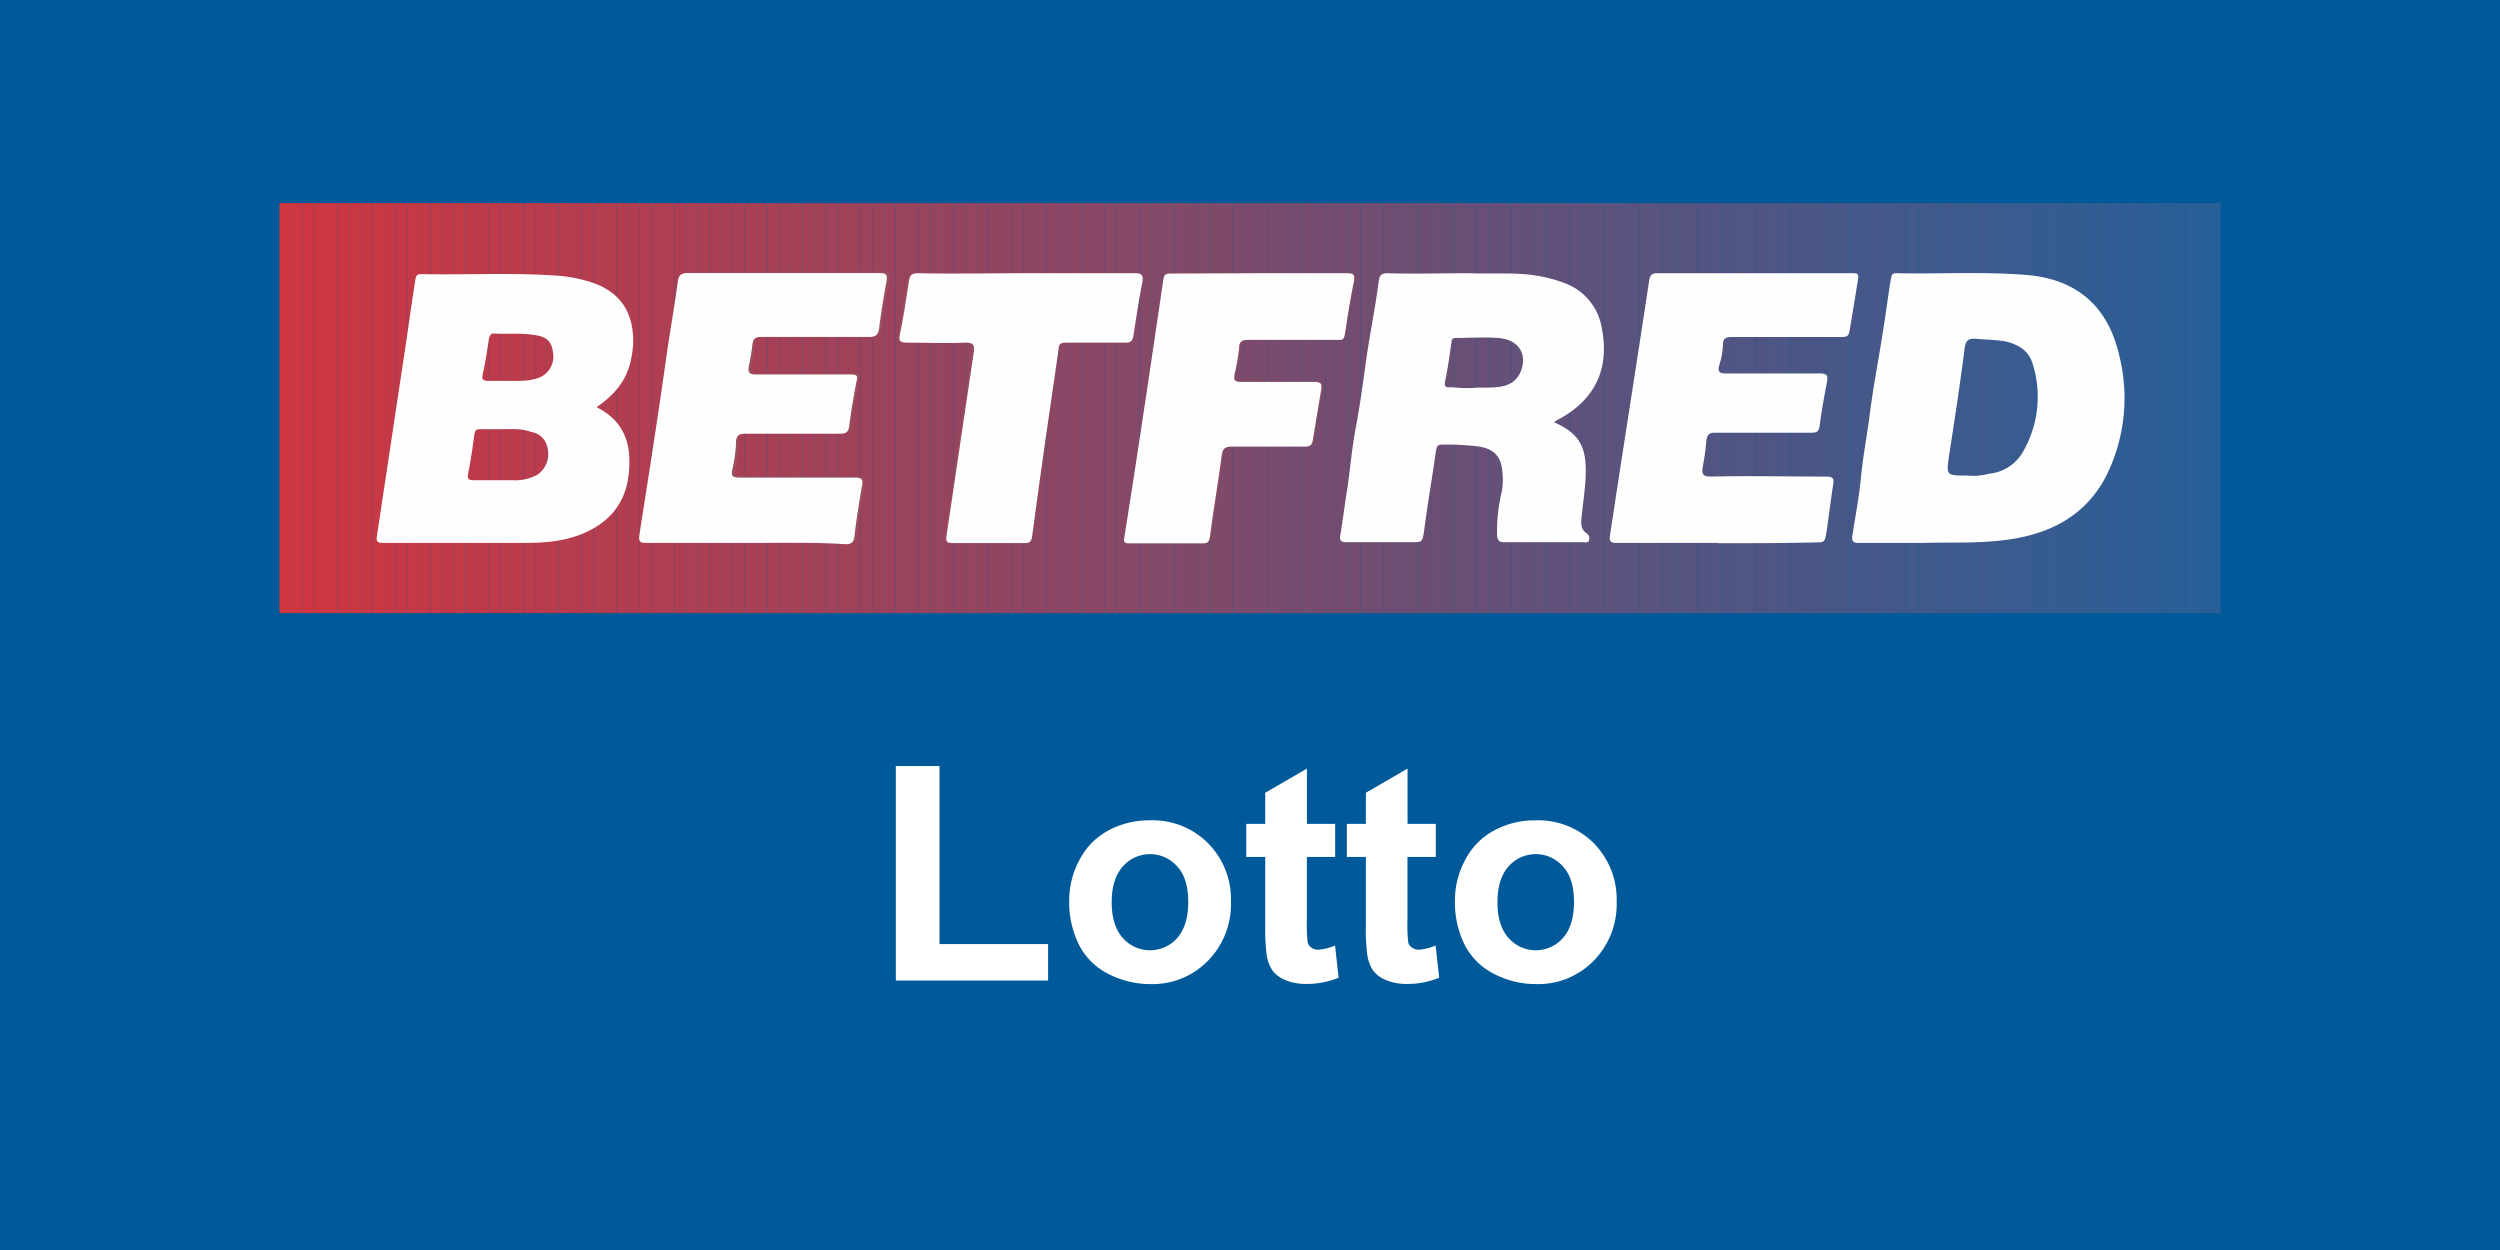 <svg xmlns="http://www.w3.org/2000/svg" xmlns:xlink="http://www.w3.org/1999/xlink" viewBox="0 0 600 300"><defs><style>.cls-1{fill:none;}.cls-2{fill:#005a9a;}.cls-3{clip-path:url(#clip-path);}.cls-4{fill:#cf3640;}.cls-5{fill:#ce3641;}.cls-6{fill:#cd3641;}.cls-7{fill:#cc3742;}.cls-8{fill:#cb3742;}.cls-9{fill:#ca3743;}.cls-10{fill:#c93743;}.cls-11{fill:#c83844;}.cls-12{fill:#c73844;}.cls-13{fill:#c63845;}.cls-14{fill:#c53845;}.cls-15{fill:#c43946;}.cls-16{fill:#c33946;}.cls-17{fill:#c23947;}.cls-18{fill:#c13947;}.cls-19{fill:#c03a48;}.cls-20{fill:#bf3a48;}.cls-21{fill:#be3a49;}.cls-22{fill:#bd3a4a;}.cls-23{fill:#bc3b4a;}.cls-24{fill:#bb3b4b;}.cls-25{fill:#ba3b4b;}.cls-26{fill:#b93b4c;}.cls-27{fill:#b83c4c;}.cls-28{fill:#b73c4d;}.cls-29{fill:#b63c4d;}.cls-30{fill:#b53c4e;}.cls-31{fill:#b43d4e;}.cls-32{fill:#b33d4f;}.cls-33{fill:#b23d4f;}.cls-34{fill:#b13d50;}.cls-35{fill:#b03e50;}.cls-36{fill:#af3e51;}.cls-37{fill:#ae3e51;}.cls-38{fill:#ad3e52;}.cls-39{fill:#ac3f53;}.cls-40{fill:#ab3f53;}.cls-41{fill:#aa3f54;}.cls-42{fill:#a93f54;}.cls-43{fill:#a84055;}.cls-44{fill:#a74055;}.cls-45{fill:#a64056;}.cls-46{fill:#a54056;}.cls-47{fill:#a44157;}.cls-48{fill:#a34157;}.cls-49{fill:#a24158;}.cls-50{fill:#a14158;}.cls-51{fill:#a04259;}.cls-52{fill:#9f4259;}.cls-53{fill:#9e425a;}.cls-54{fill:#9d425b;}.cls-55{fill:#9c435b;}.cls-56{fill:#9b435c;}.cls-57{fill:#9a435c;}.cls-58{fill:#99435d;}.cls-59{fill:#98445d;}.cls-60{fill:#97445e;}.cls-61{fill:#96445e;}.cls-62{fill:#95445f;}.cls-63{fill:#94455f;}.cls-64{fill:#934560;}.cls-65{fill:#924560;}.cls-66{fill:#914561;}.cls-67{fill:#904661;}.cls-68{fill:#8f4662;}.cls-69{fill:#8e4662;}.cls-70{fill:#8d4663;}.cls-71{fill:#8c4764;}.cls-72{fill:#8b4764;}.cls-73{fill:#8a4765;}.cls-74{fill:#894765;}.cls-75{fill:#884866;}.cls-76{fill:#874866;}.cls-77{fill:#864867;}.cls-78{fill:#854867;}.cls-79{fill:#844968;}.cls-80{fill:#834968;}.cls-81{fill:#824969;}.cls-82{fill:#814969;}.cls-83{fill:#804a6a;}.cls-84{fill:#7f4a6a;}.cls-85{fill:#7e4a6b;}.cls-86{fill:#7d4a6b;}.cls-87{fill:#7c4b6c;}.cls-88{fill:#7a4b6d;}.cls-89{fill:#794b6d;}.cls-90{fill:#784b6e;}.cls-91{fill:#774b6e;}.cls-92{fill:#764c6f;}.cls-93{fill:#754c6f;}.cls-94{fill:#744c70;}.cls-95{fill:#734c70;}.cls-96{fill:#724d71;}.cls-97{fill:#714d71;}.cls-98{fill:#704d72;}.cls-99{fill:#6f4d72;}.cls-100{fill:#6e4e73;}.cls-101{fill:#6d4e73;}.cls-102{fill:#6c4e74;}.cls-103{fill:#6b4e74;}.cls-104{fill:#6a4f75;}.cls-105{fill:#694f76;}.cls-106{fill:#684f76;}.cls-107{fill:#674f77;}.cls-108{fill:#665077;}.cls-109{fill:#655078;}.cls-110{fill:#645078;}.cls-111{fill:#635079;}.cls-112{fill:#625179;}.cls-113{fill:#61517a;}.cls-114{fill:#60517a;}.cls-115{fill:#5f517b;}.cls-116{fill:#5e527b;}.cls-117{fill:#5d527c;}.cls-118{fill:#5c527c;}.cls-119{fill:#5b527d;}.cls-120{fill:#5a537d;}.cls-121{fill:#59537e;}.cls-122{fill:#58537f;}.cls-123{fill:#57537f;}.cls-124{fill:#565480;}.cls-125{fill:#555480;}.cls-126{fill:#545481;}.cls-127{fill:#535481;}.cls-128{fill:#525582;}.cls-129{fill:#515582;}.cls-130{fill:#505583;}.cls-131{fill:#4f5583;}.cls-132{fill:#4e5684;}.cls-133{fill:#4d5684;}.cls-134{fill:#4c5685;}.cls-135{fill:#4b5685;}.cls-136{fill:#4a5786;}.cls-137{fill:#495787;}.cls-138{fill:#485787;}.cls-139{fill:#475788;}.cls-140{fill:#465888;}.cls-141{fill:#455889;}.cls-142{fill:#445889;}.cls-143{fill:#43588a;}.cls-144{fill:#42598a;}.cls-145{fill:#41598b;}.cls-146{fill:#40598b;}.cls-147{fill:#3f598c;}.cls-148{fill:#3e5a8c;}.cls-149{fill:#3d5a8d;}.cls-150{fill:#3c5a8d;}.cls-151{fill:#3b5a8e;}.cls-152{fill:#3a5b8e;}.cls-153{fill:#395b8f;}.cls-154{fill:#385b90;}.cls-155{fill:#375b90;}.cls-156{fill:#365c91;}.cls-157{fill:#355c91;}.cls-158{fill:#345c92;}.cls-159{fill:#335c92;}.cls-160{fill:#325d93;}.cls-161{fill:#315d93;}.cls-162{fill:#305d94;}.cls-163{fill:#2f5d94;}.cls-164{fill:#2e5e95;}.cls-165{fill:#2d5e95;}.cls-166{fill:#2c5e96;}.cls-167{fill:#2b5e96;}.cls-168{fill:#2a5f97;}.cls-169{fill:#295f97;}.cls-170{fill:#285f98;}.cls-171{fill:#994f5d;}.cls-172{fill:#fefefe;}.cls-173{fill:#fff;}</style><clipPath id="clip-path"><rect class="cls-1" x="67.07" y="48.73" width="465.86" height="98.42"/></clipPath></defs><g id="Layer_2" data-name="Layer 2"><g id="Layer_1-2" data-name="Layer 1"><rect class="cls-2" width="600" height="300"/><g id="Layer_1-3" data-name="Layer 1"><g class="cls-3"><path class="cls-4" d="M67.07,48.73v0Z"/><rect class="cls-4" x="67.07" y="48.73" width="2.79" height="98.42"/><rect class="cls-5" x="69.86" y="48.73" width="2.79" height="98.42"/><rect class="cls-6" x="72.65" y="48.73" width="2.79" height="98.42"/><rect class="cls-7" x="75.44" y="48.73" width="2.79" height="98.42"/><rect class="cls-8" x="78.23" y="48.73" width="2.79" height="98.42"/><rect class="cls-9" x="81.02" y="48.73" width="2.79" height="98.42"/><rect class="cls-10" x="83.81" y="48.73" width="2.79" height="98.42"/><rect class="cls-11" x="86.6" y="48.73" width="2.79" height="98.42"/><rect class="cls-12" x="89.39" y="48.73" width="2.79" height="98.42"/><rect class="cls-13" x="92.17" y="48.73" width="2.79" height="98.42"/><rect class="cls-14" x="94.96" y="48.73" width="2.79" height="98.42"/><rect class="cls-15" x="97.75" y="48.73" width="2.79" height="98.42"/><rect class="cls-16" x="100.54" y="48.73" width="2.79" height="98.42"/><rect class="cls-17" x="103.33" y="48.73" width="2.79" height="98.42"/><rect class="cls-18" x="106.12" y="48.73" width="2.79" height="98.42"/><rect class="cls-19" x="108.91" y="48.73" width="2.79" height="98.42"/><rect class="cls-20" x="111.7" y="48.73" width="2.79" height="98.42"/><rect class="cls-21" x="114.49" y="48.73" width="2.79" height="98.42"/><rect class="cls-22" x="117.28" y="48.73" width="2.79" height="98.42"/><rect class="cls-23" x="120.07" y="48.73" width="2.79" height="98.42"/><rect class="cls-24" x="122.86" y="48.73" width="2.79" height="98.42"/><rect class="cls-25" x="125.65" y="48.73" width="2.79" height="98.42"/><rect class="cls-26" x="128.44" y="48.73" width="2.79" height="98.42"/><rect class="cls-27" x="131.23" y="48.73" width="2.79" height="98.42"/><rect class="cls-28" x="134.02" y="48.73" width="2.79" height="98.42"/><rect class="cls-29" x="136.81" y="48.73" width="2.79" height="98.42"/><rect class="cls-30" x="139.6" y="48.73" width="2.79" height="98.42"/><rect class="cls-31" x="142.39" y="48.73" width="2.79" height="98.42"/><rect class="cls-32" x="145.18" y="48.73" width="2.79" height="98.42"/><rect class="cls-33" x="147.97" y="48.73" width="2.79" height="98.42"/><rect class="cls-34" x="150.76" y="48.73" width="2.79" height="98.42"/><rect class="cls-35" x="153.55" y="48.73" width="2.79" height="98.42"/><rect class="cls-36" x="156.34" y="48.73" width="2.79" height="98.42"/><rect class="cls-37" x="159.13" y="48.73" width="2.79" height="98.42"/><rect class="cls-38" x="161.91" y="48.73" width="2.79" height="98.42"/><rect class="cls-39" x="164.7" y="48.73" width="2.79" height="98.42"/><rect class="cls-40" x="167.49" y="48.73" width="2.79" height="98.42"/><rect class="cls-41" x="170.28" y="48.73" width="2.79" height="98.42"/><rect class="cls-42" x="173.07" y="48.73" width="2.79" height="98.42"/><rect class="cls-43" x="175.86" y="48.73" width="2.79" height="98.42"/><rect class="cls-44" x="178.65" y="48.73" width="2.79" height="98.42"/><rect class="cls-45" x="181.44" y="48.73" width="2.79" height="98.42"/><rect class="cls-46" x="184.23" y="48.73" width="2.79" height="98.42"/><rect class="cls-47" x="187.02" y="48.73" width="2.79" height="98.42"/><rect class="cls-48" x="189.81" y="48.73" width="2.79" height="98.42"/><rect class="cls-49" x="192.6" y="48.73" width="2.79" height="98.42"/><rect class="cls-50" x="195.39" y="48.73" width="2.79" height="98.42"/><rect class="cls-51" x="198.18" y="48.73" width="2.79" height="98.42"/><rect class="cls-52" x="200.97" y="48.73" width="2.79" height="98.42"/><rect class="cls-53" x="203.76" y="48.73" width="2.79" height="98.42"/><rect class="cls-54" x="206.55" y="48.73" width="2.79" height="98.42"/><rect class="cls-55" x="209.34" y="48.73" width="2.79" height="98.42"/><rect class="cls-56" x="212.13" y="48.73" width="2.79" height="98.42"/><rect class="cls-57" x="214.92" y="48.73" width="2.79" height="98.42"/><rect class="cls-58" x="217.71" y="48.73" width="2.79" height="98.42"/><rect class="cls-59" x="220.5" y="48.73" width="2.79" height="98.42"/><rect class="cls-60" x="223.29" y="48.73" width="2.79" height="98.42"/><rect class="cls-61" x="226.08" y="48.73" width="2.79" height="98.42"/><rect class="cls-62" x="228.87" y="48.73" width="2.79" height="98.42"/><rect class="cls-63" x="231.65" y="48.73" width="2.79" height="98.42"/><rect class="cls-64" x="234.44" y="48.73" width="2.79" height="98.42"/><rect class="cls-65" x="237.23" y="48.73" width="2.79" height="98.42"/><rect class="cls-66" x="240.02" y="48.73" width="2.79" height="98.42"/><rect class="cls-67" x="242.81" y="48.73" width="2.79" height="98.42"/><rect class="cls-68" x="245.6" y="48.73" width="2.79" height="98.42"/><rect class="cls-69" x="248.39" y="48.73" width="2.79" height="98.42"/><rect class="cls-70" x="251.18" y="48.73" width="2.79" height="98.42"/><rect class="cls-71" x="253.97" y="48.73" width="2.79" height="98.42"/><rect class="cls-72" x="256.76" y="48.73" width="2.79" height="98.42"/><rect class="cls-73" x="259.55" y="48.73" width="2.79" height="98.42"/><rect class="cls-74" x="262.34" y="48.73" width="2.79" height="98.42"/><rect class="cls-75" x="265.13" y="48.73" width="2.79" height="98.42"/><rect class="cls-76" x="267.92" y="48.73" width="2.79" height="98.42"/><rect class="cls-77" x="270.71" y="48.73" width="2.79" height="98.42"/><rect class="cls-78" x="273.5" y="48.73" width="2.79" height="98.42"/><rect class="cls-79" x="276.29" y="48.73" width="2.79" height="98.42"/><rect class="cls-80" x="279.08" y="48.73" width="2.79" height="98.42"/><rect class="cls-81" x="281.87" y="48.73" width="2.79" height="98.42"/><rect class="cls-82" x="284.66" y="48.73" width="2.79" height="98.42"/><rect class="cls-83" x="287.45" y="48.73" width="2.79" height="98.42"/><rect class="cls-84" x="290.24" y="48.73" width="2.79" height="98.42"/><rect class="cls-85" x="293.03" y="48.73" width="2.79" height="98.42"/><rect class="cls-86" x="295.82" y="48.73" width="2.79" height="98.42"/><rect class="cls-87" x="298.61" y="48.73" width="2.79" height="98.42"/><rect class="cls-88" x="301.39" y="48.73" width="2.79" height="98.42"/><rect class="cls-89" x="304.18" y="48.73" width="2.79" height="98.42"/><rect class="cls-90" x="306.97" y="48.73" width="2.79" height="98.42"/><rect class="cls-91" x="309.76" y="48.73" width="2.79" height="98.42"/><rect class="cls-92" x="312.55" y="48.73" width="2.79" height="98.42"/><rect class="cls-93" x="315.34" y="48.73" width="2.79" height="98.42"/><rect class="cls-94" x="318.13" y="48.73" width="2.79" height="98.42"/><rect class="cls-95" x="320.92" y="48.73" width="2.79" height="98.42"/><rect class="cls-96" x="323.71" y="48.73" width="2.79" height="98.42"/><rect class="cls-97" x="326.5" y="48.73" width="2.79" height="98.42"/><rect class="cls-98" x="329.29" y="48.73" width="2.79" height="98.42"/><rect class="cls-99" x="332.08" y="48.73" width="2.79" height="98.42"/><rect class="cls-100" x="334.87" y="48.73" width="2.79" height="98.42"/><rect class="cls-101" x="337.66" y="48.73" width="2.79" height="98.42"/><rect class="cls-102" x="340.45" y="48.73" width="2.79" height="98.42"/><rect class="cls-103" x="343.24" y="48.73" width="2.79" height="98.42"/><rect class="cls-104" x="346.03" y="48.73" width="2.79" height="98.42"/><rect class="cls-105" x="348.82" y="48.73" width="2.79" height="98.42"/><rect class="cls-106" x="351.61" y="48.73" width="2.79" height="98.42"/><rect class="cls-107" x="354.4" y="48.73" width="2.79" height="98.42"/><rect class="cls-108" x="357.19" y="48.73" width="2.79" height="98.42"/><rect class="cls-109" x="359.98" y="48.73" width="2.79" height="98.42"/><rect class="cls-110" x="362.77" y="48.73" width="2.79" height="98.42"/><rect class="cls-111" x="365.56" y="48.73" width="2.79" height="98.42"/><rect class="cls-112" x="368.35" y="48.73" width="2.79" height="98.42"/><rect class="cls-113" x="371.13" y="48.73" width="2.79" height="98.42"/><rect class="cls-114" x="373.92" y="48.73" width="2.79" height="98.42"/><rect class="cls-115" x="376.71" y="48.73" width="2.79" height="98.42"/><rect class="cls-116" x="379.5" y="48.73" width="2.79" height="98.42"/><rect class="cls-117" x="382.29" y="48.73" width="2.79" height="98.42"/><rect class="cls-118" x="385.08" y="48.73" width="2.79" height="98.42"/><rect class="cls-119" x="387.87" y="48.73" width="2.79" height="98.42"/><rect class="cls-120" x="390.66" y="48.73" width="2.79" height="98.42"/><rect class="cls-121" x="393.45" y="48.73" width="2.79" height="98.42"/><rect class="cls-122" x="396.24" y="48.73" width="2.79" height="98.42"/><rect class="cls-123" x="399.03" y="48.73" width="2.79" height="98.42"/><rect class="cls-124" x="401.82" y="48.73" width="2.79" height="98.42"/><rect class="cls-125" x="404.61" y="48.73" width="2.79" height="98.42"/><rect class="cls-126" x="407.4" y="48.73" width="2.79" height="98.42"/><rect class="cls-127" x="410.19" y="48.73" width="2.79" height="98.42"/><rect class="cls-128" x="412.98" y="48.73" width="2.79" height="98.42"/><rect class="cls-129" x="415.77" y="48.73" width="2.79" height="98.42"/><rect class="cls-130" x="418.56" y="48.73" width="2.79" height="98.42"/><rect class="cls-131" x="421.35" y="48.73" width="2.79" height="98.42"/><rect class="cls-132" x="424.14" y="48.73" width="2.79" height="98.42"/><rect class="cls-133" x="426.93" y="48.73" width="2.79" height="98.42"/><rect class="cls-134" x="429.72" y="48.73" width="2.79" height="98.42"/><rect class="cls-135" x="432.51" y="48.73" width="2.79" height="98.42"/><rect class="cls-136" x="435.3" y="48.73" width="2.79" height="98.42"/><rect class="cls-137" x="438.09" y="48.73" width="2.79" height="98.42"/><rect class="cls-138" x="440.87" y="48.73" width="2.79" height="98.42"/><rect class="cls-139" x="443.66" y="48.73" width="2.79" height="98.42"/><rect class="cls-140" x="446.45" y="48.73" width="2.79" height="98.42"/><rect class="cls-141" x="449.24" y="48.73" width="2.79" height="98.42"/><rect class="cls-142" x="452.03" y="48.73" width="2.79" height="98.42"/><rect class="cls-143" x="454.82" y="48.73" width="2.79" height="98.42"/><rect class="cls-144" x="457.61" y="48.73" width="2.79" height="98.42"/><rect class="cls-145" x="460.4" y="48.73" width="2.79" height="98.42"/><rect class="cls-146" x="463.19" y="48.73" width="2.79" height="98.42"/><rect class="cls-147" x="465.98" y="48.73" width="2.79" height="98.42"/><rect class="cls-148" x="468.77" y="48.73" width="2.79" height="98.42"/><rect class="cls-149" x="471.56" y="48.73" width="2.79" height="98.42"/><rect class="cls-150" x="474.35" y="48.73" width="2.79" height="98.42"/><rect class="cls-151" x="477.14" y="48.73" width="2.79" height="98.42"/><rect class="cls-152" x="479.93" y="48.73" width="2.79" height="98.42"/><rect class="cls-153" x="482.72" y="48.73" width="2.79" height="98.42"/><rect class="cls-154" x="485.51" y="48.73" width="2.79" height="98.42"/><rect class="cls-155" x="488.3" y="48.73" width="2.79" height="98.42"/><rect class="cls-156" x="491.09" y="48.73" width="2.79" height="98.42"/><rect class="cls-157" x="493.88" y="48.73" width="2.79" height="98.42"/><rect class="cls-158" x="496.67" y="48.73" width="2.79" height="98.42"/><rect class="cls-159" x="499.46" y="48.73" width="2.79" height="98.42"/><rect class="cls-160" x="502.25" y="48.73" width="2.79" height="98.42"/><rect class="cls-161" x="505.04" y="48.73" width="2.79" height="98.42"/><rect class="cls-162" x="507.83" y="48.73" width="2.79" height="98.42"/><rect class="cls-163" x="510.61" y="48.73" width="2.79" height="98.42"/><rect class="cls-164" x="513.4" y="48.73" width="2.79" height="98.42"/><rect class="cls-165" x="516.19" y="48.73" width="2.79" height="98.42"/><rect class="cls-166" x="518.98" y="48.73" width="2.79" height="98.42"/><rect class="cls-167" x="521.77" y="48.73" width="2.79" height="98.42"/><rect class="cls-168" x="524.56" y="48.73" width="2.79" height="98.42"/><rect class="cls-169" x="527.35" y="48.73" width="2.79" height="98.42"/><rect class="cls-170" x="530.14" y="48.73" width="2.79" height="98.42"/><path class="cls-170" d="M532.93,147.16v0Z"/></g><path class="cls-171" d="M179.27,130.31h24.28c1.53,0,2-.43,2.18-2,.44-3.94,1.1-7.88,1.75-11.81.22-1.75,0-2.19-1.75-2.19H178.18c-1.54,0-2.19-.22-1.75-2a30.11,30.11,0,0,0,.87-6.34c0-2,.88-2.19,2.41-2.19h22.52c1.32,0,2-.44,2.19-1.75a85.6,85.6,0,0,1,1.75-10.72c.44-1.75-.22-2-1.53-1.75H181.89c-1.53,0-1.75-.43-1.53-2a43.09,43.09,0,0,0,.88-5.24c.22-1.54.87-1.75,2.18-1.75h25.81c1.75,0,2.19-.44,2.41-2.19.44-3.72,1.09-7.44,1.75-11.16.22-1.53,0-2.18-1.75-2H165.71c-1.75,0-2.19.65-2.41,2.18-.87,6.35-2,12.47-2.84,18.81-2.19,14-4.16,27.78-6.34,41.78-.22,1.53.22,2,1.75,2C163.08,130.1,171.18,130.31,179.27,130.31ZM302.41,65.57H281.19c-.87,0-1.53,0-1.75,1.32-3.06,20.77-6.34,41.33-9.4,62.11-.22,1.1.43,1.31,1.31,1.31h17.5c1.09,0,1.53-.43,1.75-1.53.87-6.56,2-13.12,2.84-19.68.22-1.75.65-2.19,2.4-2h17.5c1.1,0,1.75-.22,2-1.53.44-3.94,1.09-7.87,2-12,.22-1.53-.22-2.19-1.75-2H298c-1.31,0-1.75-.44-1.53-1.75.44-2.19.88-4.37,1.09-6.34.22-1.53.66-2,2.19-2h21.65c.88,0,1.32,0,1.54-1.31.65-4.38,1.31-8.53,2.18-12.69.44-1.75-.22-2-1.75-2C316.18,65.79,309.4,65.57,302.41,65.57Zm-56.21,0H220c-1.31,0-2,.44-2.19,1.75-.65,4.38-1.31,8.53-2.18,12.91-.44,1.75.21,2,1.75,2h14c1.75,0,2.19.43,2,2.18-2.19,14.66-4.37,29.53-6.56,44.18-.22,1.54.22,1.75,1.53,1.75h17.06c1.31,0,1.75-.21,2-1.75,2.19-14.87,4.37-30,6.34-44.83.22-1.1.66-1.53,1.75-1.53h14.44c1.09,0,1.53-.22,1.75-1.53.65-4.38,1.53-8.75,2.18-13.13.22-1.53,0-2-1.75-2C263.69,65.79,254.94,65.57,246.2,65.57Z"/><path class="cls-172" d="M143.18,97.73c7,3.5,8.53,9.4,7.66,16.4-.88,7.44-5.47,12-12.25,14.43-4.38,1.54-8.75,1.75-13.34,1.75H92c-1.53,0-1.75-.43-1.53-1.75q3.61-23.94,7.22-47.89c.65-4.6,1.31-9.19,2-13.56.22-1.1.43-1.32,1.53-1.32,11.15.22,22.31-.43,33.46.44a35.29,35.29,0,0,1,6.56,1.31c7.44,2.19,10.94,7.22,10.72,15.09C151.49,88.1,150.18,92.91,143.18,97.73ZM120.65,103h-5.46c-.88,0-1.1.22-1.32,1.1-.43,3.28-.87,6.34-1.53,9.62-.22,1.31.22,1.53,1.31,1.53h9.41a11.14,11.14,0,0,0,5.9-1.31,6,6,0,0,0,2.41-6.56,4.65,4.65,0,0,0-3.94-3.72C125,102.76,122.62,103,120.65,103Zm.66-11.59c2.84,0,5.69.22,8.31-.87a5.43,5.43,0,0,0,3.06-6.13c-.22-2.18-1.31-3.5-3.93-3.93-3.5-.66-7-.22-10.28-.44-.66,0-.88.44-1.1,1.09-.43,2.85-.87,5.91-1.53,8.75-.22,1.1,0,1.53,1.31,1.53Z"/><path class="cls-172" d="M352.71,65.57c5,.22,10.06-.21,15.09.44a35,35,0,0,1,7.88,2,13.8,13.8,0,0,1,8.74,10.72c2,9.84-1.75,17.49-10.71,22.09-.22.22-.44.22-.66.44,0,.21,0,.21.22.21,6.78,3.07,7.65,7,7.22,14.22-.22,2.84-.66,5.69-.88,8.31-.22,1.53-.22,3.06,1.1,3.94a1.47,1.47,0,0,1,.65,1.75c-.22.65-.87.44-1.53.44h-19c-1.09,0-1.53-.66-1.53-1.75a40.88,40.88,0,0,1,1.1-10.28,15,15,0,0,0,.21-4.38c-.21-3.93-1.75-5.9-5.68-6.56a61.26,61.26,0,0,0-9-.44c-1.09,0-1.09.66-1.31,1.53-.88,6.35-2,12.69-2.85,19.25-.43,2.63-.43,2.63-3.06,2.63H323.18c-1.09,0-1.75-.22-1.53-1.54.66-3.93,1.1-7.65,1.75-11.59.66-4.81,1.1-9.62,2-14.43.88-4.6,1.53-9.41,2.19-14,.87-7,2.4-14,3.28-21,.22-1.53.66-2,2.19-2C339.37,65.79,345.93,65.57,352.71,65.57Zm.66,27.56h0c2-.22,3.93,0,5.9-.22,2.41-.21,4.59-1.09,5.69-3.71,1.75-4.38-.66-7.88-5.69-8.1-3.28-.22-6.34,0-9.62,0-.88,0-1.31.22-1.31,1.1-.44,3.06-.88,6.34-1.54,9.4-.21,1.1.22,1.53,1.32,1.31A41.91,41.91,0,0,0,353.37,93.13Z"/><path class="cls-172" d="M179.27,130.31H155.21c-1.53,0-2-.21-1.75-2,2.19-14,4.38-27.78,6.34-41.78.88-6.34,2-12.47,2.85-18.81.22-1.53.65-2.19,2.4-2.19H211c1.75,0,2,.44,1.75,2-.65,3.72-1.31,7.44-1.75,11.16-.22,1.75-.87,2.18-2.4,2.18H182.77c-1.31,0-2,.22-2.19,1.75a45.6,45.6,0,0,1-.87,5.25c-.22,1.32,0,2,1.53,2H204c1.54,0,2,.22,1.54,1.75-.66,3.5-1.32,7.22-1.75,10.72-.22,1.31-.66,1.75-2.19,1.75H179.05c-1.53,0-2.41.22-2.41,2.19a31.49,31.49,0,0,1-.87,6.34c-.44,1.75.22,2,1.75,2h27.56c1.75,0,2.18.43,1.75,2.18-.66,3.94-1.31,7.88-1.75,11.81-.22,1.54-.66,2-2.19,2C195.24,130.1,187.36,130.31,179.27,130.31Z"/><path class="cls-172" d="M302.41,65.57h20.77c1.53,0,2,.22,1.75,2-.87,4.16-1.53,8.53-2.18,12.69-.22,1.31-.66,1.31-1.53,1.31H299.56c-1.53,0-2.18.44-2.18,2a54.28,54.28,0,0,1-1.1,6.34c-.22,1.31,0,1.75,1.53,1.75h17.5c1.75,0,2,.44,1.75,2-.66,3.94-1.31,7.87-2,12-.22,1.31-.87,1.53-2,1.53H295.63c-1.54,0-2.19.44-2.41,2-.87,6.56-2,13.12-2.84,19.68-.22,1.1-.44,1.53-1.75,1.53h-17.5c-.88,0-1.53,0-1.31-1.31,3.28-20.56,6.34-41.34,9.4-62.11.22-1.32.88-1.32,1.75-1.32Z"/><path class="cls-172" d="M246.2,65.57h26.24c1.53,0,2,.44,1.75,2-.87,4.38-1.53,8.75-2.19,13.13-.21,1.09-.65,1.53-1.75,1.53H255.82c-1.31,0-1.75.43-1.75,1.53-2.19,14.87-4.37,30-6.34,44.83-.22,1.54-.66,1.75-2,1.75H228.7c-1.31,0-1.75-.21-1.53-1.75,2.19-14.65,4.37-29.52,6.56-44.18.22-1.75-.22-2.18-2-2.18-4.59.22-9.4,0-14,0-1.53,0-2.18-.22-1.75-2,.88-4.16,1.53-8.53,2.19-12.91.22-1.31.66-1.75,2.19-1.75C228.7,65.79,237.45,65.57,246.2,65.57Z"/><path class="cls-172" d="M461.41,130.31H446.1c-1.31,0-1.75-.43-1.53-1.75.66-4.37,1.53-8.74,2-13.34.44-4.81,1.31-9.62,2-14.43.87-7.44,2.4-14.87,3.5-22.31.65-3.94,1.09-7.66,1.75-11.59.22-.88.22-1.32,1.31-1.32,10.5.22,21-.43,31.49.44,12,1.1,19.47,7.66,22.09,19.69a41.92,41.92,0,0,1-3.28,28.65c-4.81,9.18-12.9,13.56-23,15.09C475.19,130.53,467.75,130.1,461.41,130.31Zm10.72-16.18a14.57,14.57,0,0,0,5.25-.44,10.5,10.5,0,0,0,7.87-4.81,26.4,26.4,0,0,0,2.63-21.43c-.88-3.07-3.07-4.6-6.35-5.47-2.4-.44-4.81-.44-7.21-.66-2.19-.22-2.63.66-2.85,2.63-1.09,8.53-2.4,17.06-3.72,25.59C467.1,114.13,467.1,114.13,472.13,114.13Z"/><path class="cls-172" d="M412.42,130.31h-24.5c-1.31,0-1.75-.43-1.53-1.75,3.06-20.34,6.35-40.9,9.41-61.24.22-1.31.65-1.75,2-1.75h46.8c1.31,0,1.53.22,1.31,1.54-.65,4.15-1.31,8.09-2,12.24-.21,1.32-.65,1.53-2,1.53H415.7c-1.31,0-2.19.22-2.19,1.75a18.52,18.52,0,0,1-.87,5c-.44,1.54,0,2,1.53,2H436.7c2,0,2,.66,1.75,2.19-.66,3.5-1.32,7-1.75,10.5-.22,1.31-.66,1.53-2,1.53h-23c-1.53,0-2,.44-2.18,2a62.71,62.71,0,0,1-.88,6.34c-.22,1.53,0,2.19,2,2.19,9.19-.22,18.37,0,27.56,0,1.75,0,2,.44,1.75,2-.66,4.15-1.1,8.31-1.75,12.24-.22,1.32-.66,1.54-1.75,1.54-7.88.21-16,.21-24.06.21Z"/></g><path class="cls-173" d="M215,235.33V183.85h10.48v42.73h26.06v8.75Z"/><path class="cls-173" d="M256.61,216a20.32,20.32,0,0,1,2.45-9.59,16.65,16.65,0,0,1,6.92-7.08,20.51,20.51,0,0,1,10-2.45,18.77,18.77,0,0,1,14,5.54,19.13,19.13,0,0,1,5.45,14,19.38,19.38,0,0,1-5.5,14.15,18.61,18.61,0,0,1-13.86,5.61,21.8,21.8,0,0,1-9.86-2.34,16,16,0,0,1-7.13-6.85A22.8,22.8,0,0,1,256.61,216Zm10.2.53q0,5.59,2.65,8.57a8.7,8.7,0,0,0,13.09,0q2.63-3,2.63-8.64t-2.63-8.5a8.7,8.7,0,0,0-13.09,0C267.69,210,266.81,212.8,266.81,216.53Z"/><path class="cls-173" d="M320.44,197.73v7.93h-6.79v15.15a38.17,38.17,0,0,0,.19,5.37,2.17,2.17,0,0,0,.89,1.25,2.81,2.81,0,0,0,1.68.5,12.84,12.84,0,0,0,4-1l.85,7.72a19.85,19.85,0,0,1-7.86,1.49,12.48,12.48,0,0,1-4.85-.9,7.17,7.17,0,0,1-3.17-2.34,9.29,9.29,0,0,1-1.4-3.88,48.43,48.43,0,0,1-.32-7V205.66H299.1v-7.93h4.56v-7.47l10-5.8v13.27Z"/><path class="cls-173" d="M344.59,197.73v7.93h-6.8v15.15a38.17,38.17,0,0,0,.19,5.37,2.17,2.17,0,0,0,.89,1.25,2.81,2.81,0,0,0,1.68.5,12.84,12.84,0,0,0,4-1l.85,7.72a19.78,19.78,0,0,1-7.86,1.49,12.51,12.51,0,0,1-4.85-.9,7.23,7.23,0,0,1-3.17-2.34,9.16,9.16,0,0,1-1.39-3.88,47,47,0,0,1-.32-7V205.66h-4.57v-7.93h4.57v-7.47l10-5.8v13.27Z"/><path class="cls-173" d="M349.19,216a20.31,20.31,0,0,1,2.44-9.59,16.71,16.71,0,0,1,6.92-7.08,20.54,20.54,0,0,1,10-2.45,18.8,18.8,0,0,1,14,5.54,19.17,19.17,0,0,1,5.45,14,19.42,19.42,0,0,1-5.5,14.15,18.65,18.65,0,0,1-13.87,5.61,21.76,21.76,0,0,1-9.85-2.34,16,16,0,0,1-7.14-6.85A22.8,22.8,0,0,1,349.19,216Zm10.2.53q0,5.59,2.65,8.57a8.69,8.69,0,0,0,13.08,0q2.64-3,2.64-8.64t-2.64-8.5A8.69,8.69,0,0,0,362,208C360.27,210,359.39,212.8,359.39,216.53Z"/></g></g></svg>